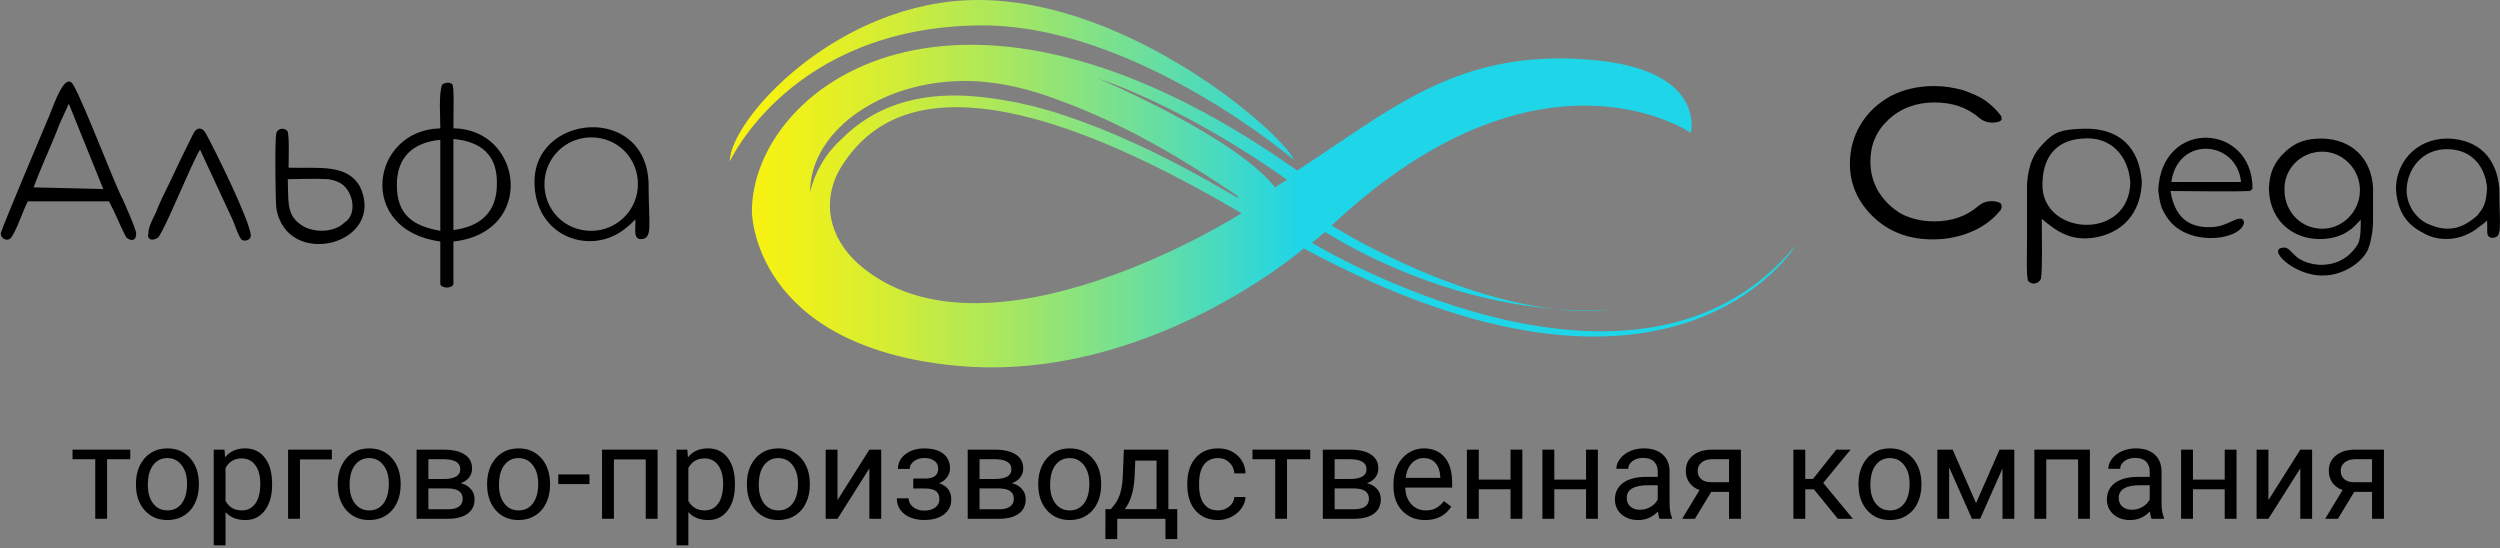 <?xml version="1.0" encoding="UTF-8"?> <svg xmlns="http://www.w3.org/2000/svg" width="552" height="121" viewBox="0 0 552 121" fill="none"><rect x="0" y="0" width="552" height="121" fill="#808080" stroke="none"/> <path d="M28.763 101.398H23.642V114.546H21.032V101.398H16.01V99.282H28.763V101.398Z" fill="black"></path> <path d="M30.018 106.773C30.018 105.278 30.31 103.933 30.893 102.738C31.486 101.544 32.304 100.622 33.348 99.973C34.401 99.325 35.6 99 36.945 99C39.024 99 40.702 99.719 41.981 101.158C43.27 102.597 43.914 104.511 43.914 106.9V107.084C43.914 108.57 43.627 109.905 43.054 111.09C42.489 112.266 41.676 113.183 40.613 113.841C39.56 114.499 38.346 114.829 36.973 114.829C34.904 114.829 33.225 114.109 31.937 112.67C30.658 111.231 30.018 109.327 30.018 106.957V106.773ZM32.642 107.084C32.642 108.776 33.033 110.135 33.813 111.161C34.603 112.186 35.657 112.698 36.973 112.698C38.3 112.698 39.353 112.181 40.133 111.146C40.914 110.103 41.304 108.645 41.304 106.773C41.304 105.099 40.905 103.745 40.105 102.71C39.315 101.666 38.262 101.144 36.945 101.144C35.657 101.144 34.617 101.657 33.827 102.682C33.037 103.707 32.642 105.174 32.642 107.084Z" fill="black"></path> <path d="M60.081 107.084C60.081 109.407 59.55 111.278 58.487 112.698C57.424 114.118 55.986 114.829 54.17 114.829C52.318 114.829 50.86 114.241 49.797 113.065V120.415H47.187V99.282H49.571L49.698 100.975C50.761 99.658 52.238 99 54.128 99C55.962 99 57.41 99.691 58.473 101.074C59.545 102.456 60.081 104.38 60.081 106.844V107.084ZM57.471 106.787C57.471 105.066 57.105 103.707 56.371 102.71C55.638 101.713 54.631 101.215 53.352 101.215C51.772 101.215 50.587 101.916 49.797 103.317V110.61C50.578 112.002 51.772 112.698 53.38 112.698C54.631 112.698 55.623 112.205 56.357 111.217C57.1 110.22 57.471 108.744 57.471 106.787Z" fill="black"></path> <path d="M73.272 101.441H66.232V114.546H63.608V99.282H73.272V101.441Z" fill="black"></path> <path d="M74.57 106.773C74.57 105.278 74.861 103.933 75.444 102.738C76.037 101.544 76.855 100.622 77.899 99.973C78.952 99.325 80.151 99 81.496 99C83.575 99 85.254 99.719 86.533 101.158C87.821 102.597 88.465 104.511 88.465 106.9V107.084C88.465 108.57 88.179 109.905 87.605 111.09C87.041 112.266 86.227 113.183 85.164 113.841C84.111 114.499 82.898 114.829 81.525 114.829C79.456 114.829 77.777 114.109 76.488 112.67C75.209 111.231 74.57 109.327 74.57 106.957V106.773ZM77.194 107.084C77.194 108.776 77.584 110.135 78.365 111.161C79.154 112.186 80.208 112.698 81.525 112.698C82.851 112.698 83.904 112.181 84.685 111.146C85.465 110.103 85.856 108.645 85.856 106.773C85.856 105.099 85.456 103.745 84.656 102.71C83.866 101.666 82.813 101.144 81.496 101.144C80.208 101.144 79.169 101.657 78.379 102.682C77.589 103.707 77.194 105.174 77.194 107.084Z" fill="black"></path> <path d="M91.978 114.546V99.282H97.931C99.963 99.282 101.519 99.639 102.601 100.354C103.692 101.06 104.237 102.099 104.237 103.472C104.237 104.177 104.026 104.817 103.603 105.391C103.179 105.955 102.554 106.388 101.726 106.689C102.648 106.905 103.386 107.328 103.941 107.958C104.506 108.588 104.788 109.341 104.788 110.215C104.788 111.617 104.27 112.689 103.236 113.432C102.211 114.175 100.758 114.546 98.877 114.546H91.978ZM94.588 107.845V112.444H98.905C99.996 112.444 100.809 112.242 101.345 111.838C101.891 111.433 102.164 110.864 102.164 110.131C102.164 108.607 101.045 107.845 98.806 107.845H94.588ZM94.588 105.757H97.96C100.405 105.757 101.628 105.043 101.628 103.613C101.628 102.184 100.471 101.445 98.157 101.398H94.588V105.757Z" fill="black"></path> <path d="M107.553 106.773C107.553 105.278 107.844 103.933 108.427 102.738C109.02 101.544 109.838 100.622 110.882 99.973C111.935 99.325 113.135 99 114.479 99C116.558 99 118.237 99.719 119.516 101.158C120.804 102.597 121.449 104.511 121.449 106.9V107.084C121.449 108.57 121.162 109.905 120.588 111.09C120.024 112.266 119.21 113.183 118.147 113.841C117.094 114.499 115.881 114.829 114.508 114.829C112.439 114.829 110.76 114.109 109.471 112.67C108.192 111.231 107.553 109.327 107.553 106.957V106.773ZM110.177 107.084C110.177 108.776 110.567 110.135 111.348 111.161C112.138 112.186 113.191 112.698 114.508 112.698C115.834 112.698 116.887 112.181 117.668 111.146C118.448 110.103 118.839 108.645 118.839 106.773C118.839 105.099 118.439 103.745 117.64 102.71C116.85 101.666 115.796 101.144 114.479 101.144C113.191 101.144 112.152 101.657 111.362 102.682C110.572 103.707 110.177 105.174 110.177 107.084Z" fill="black"></path> <path d="M130.153 106.886H123.268V104.756H130.153V106.886Z" fill="black"></path> <path d="M145.191 114.546H142.581V101.441H135.556V114.546H132.932V99.282H145.191V114.546Z" fill="black"></path> <path d="M162.275 107.084C162.275 109.407 161.744 111.278 160.681 112.698C159.618 114.118 158.18 114.829 156.364 114.829C154.512 114.829 153.054 114.241 151.991 113.065V120.415H149.381V99.282H151.765L151.892 100.975C152.955 99.658 154.432 99 156.322 99C158.156 99 159.604 99.691 160.667 101.074C161.739 102.456 162.275 104.38 162.275 106.844V107.084ZM159.665 106.787C159.665 105.066 159.299 103.707 158.565 102.71C157.832 101.713 156.825 101.215 155.546 101.215C153.966 101.215 152.781 101.916 151.991 103.317V110.61C152.772 112.002 153.966 112.698 155.574 112.698C156.825 112.698 157.817 112.205 158.551 111.217C159.294 110.22 159.665 108.744 159.665 106.787Z" fill="black"></path> <path d="M164.913 106.773C164.913 105.278 165.205 103.933 165.788 102.738C166.381 101.544 167.199 100.622 168.243 99.973C169.296 99.325 170.495 99 171.84 99C173.919 99 175.597 99.719 176.877 101.158C178.165 102.597 178.809 104.511 178.809 106.9V107.084C178.809 108.57 178.522 109.905 177.949 111.09C177.384 112.266 176.571 113.183 175.508 113.841C174.455 114.499 173.242 114.829 171.868 114.829C169.799 114.829 168.121 114.109 166.832 112.67C165.553 111.231 164.913 109.327 164.913 106.957V106.773ZM167.537 107.084C167.537 108.776 167.928 110.135 168.708 111.161C169.498 112.186 170.552 112.698 171.868 112.698C173.194 112.698 174.248 112.181 175.028 111.146C175.809 110.103 176.199 108.645 176.199 106.773C176.199 105.099 175.8 103.745 175 102.71C174.21 101.666 173.157 101.144 171.84 101.144C170.552 101.144 169.512 101.657 168.722 102.682C167.932 103.707 167.537 105.174 167.537 107.084Z" fill="black"></path> <path d="M191.957 99.282H194.567V114.546H191.957V103.416L184.918 114.546H182.308V99.282H184.918V110.427L191.957 99.282Z" fill="black"></path> <path d="M207.151 103.458C207.151 102.743 206.878 102.179 206.333 101.765C205.787 101.342 205.04 101.13 204.09 101.13C203.168 101.13 202.397 101.37 201.776 101.85C201.165 102.329 200.859 102.894 200.859 103.543H198.263C198.263 102.216 198.818 101.13 199.928 100.284C201.038 99.437 202.425 99.014 204.09 99.014C205.877 99.014 207.269 99.4 208.266 100.171C209.262 100.933 209.761 102.024 209.761 103.444C209.761 104.13 209.554 104.761 209.14 105.334C208.726 105.908 208.139 106.364 207.377 106.703C209.154 107.305 210.043 108.49 210.043 110.258C210.043 111.659 209.502 112.769 208.421 113.587C207.339 114.405 205.895 114.814 204.09 114.814C202.331 114.814 200.878 114.386 199.731 113.531C198.593 112.665 198.024 111.499 198.024 110.032H200.619C200.619 110.775 200.948 111.415 201.607 111.951C202.275 112.477 203.102 112.741 204.09 112.741C205.087 112.741 205.891 112.51 206.502 112.049C207.113 111.589 207.419 110.991 207.419 110.258C207.419 109.402 207.16 108.791 206.643 108.424C206.135 108.048 205.341 107.859 204.259 107.859H201.649V105.659H204.485C206.262 105.612 207.151 104.878 207.151 103.458Z" fill="black"></path> <path d="M213.669 114.546V99.282H219.622C221.653 99.282 223.21 99.639 224.292 100.354C225.383 101.06 225.928 102.099 225.928 103.472C225.928 104.177 225.716 104.817 225.293 105.391C224.87 105.955 224.244 106.388 223.417 106.689C224.339 106.905 225.077 107.328 225.632 107.958C226.196 108.588 226.478 109.341 226.478 110.215C226.478 111.617 225.961 112.689 224.926 113.432C223.901 114.175 222.448 114.546 220.567 114.546H213.669ZM216.279 107.845V112.444H220.595C221.686 112.444 222.5 112.242 223.036 111.838C223.581 111.433 223.854 110.864 223.854 110.131C223.854 108.607 222.735 107.845 220.497 107.845H216.279ZM216.279 105.757H219.65C222.095 105.757 223.318 105.043 223.318 103.613C223.318 102.184 222.161 101.445 219.848 101.398H216.279V105.757Z" fill="black"></path> <path d="M229.243 106.773C229.243 105.278 229.535 103.933 230.118 102.738C230.71 101.544 231.529 100.622 232.573 99.973C233.626 99.325 234.825 99 236.17 99C238.248 99 239.927 99.719 241.206 101.158C242.495 102.597 243.139 104.511 243.139 106.9V107.084C243.139 108.57 242.852 109.905 242.278 111.09C241.714 112.266 240.901 113.183 239.838 113.841C238.785 114.499 237.571 114.829 236.198 114.829C234.129 114.829 232.45 114.109 231.162 112.67C229.883 111.231 229.243 109.327 229.243 106.957V106.773ZM231.867 107.084C231.867 108.776 232.258 110.135 233.038 111.161C233.828 112.186 234.881 112.698 236.198 112.698C237.524 112.698 238.578 112.181 239.358 111.146C240.139 110.103 240.529 108.645 240.529 106.773C240.529 105.099 240.129 103.745 239.33 102.71C238.54 101.666 237.487 101.144 236.17 101.144C234.881 101.144 233.842 101.657 233.052 102.682C232.262 103.707 231.867 105.174 231.867 107.084Z" fill="black"></path> <path d="M245.269 112.416L246.172 111.302C247.188 109.985 247.766 108.01 247.907 105.377L248.147 99.282H257.98V112.416H259.941V119.033H257.331V114.546H246.68V119.033H244.07L244.084 112.416H245.269ZM248.359 112.416H255.37V101.695H250.672L250.517 105.334C250.357 108.372 249.638 110.733 248.359 112.416Z" fill="black"></path> <path d="M268.956 112.698C269.887 112.698 270.7 112.416 271.396 111.852C272.092 111.288 272.478 110.582 272.553 109.736H275.022C274.975 110.61 274.674 111.443 274.119 112.233C273.564 113.023 272.821 113.653 271.89 114.123C270.968 114.593 269.99 114.829 268.956 114.829C266.877 114.829 265.222 114.137 263.99 112.755C262.767 111.363 262.156 109.463 262.156 107.055V106.618C262.156 105.132 262.429 103.811 262.974 102.654C263.52 101.497 264.3 100.599 265.316 99.959C266.341 99.32 267.55 99 268.941 99C270.653 99 272.073 99.513 273.202 100.538C274.34 101.563 274.946 102.894 275.022 104.53H272.553C272.478 103.543 272.102 102.734 271.424 102.104C270.757 101.464 269.929 101.144 268.941 101.144C267.615 101.144 266.586 101.624 265.852 102.583C265.128 103.533 264.766 104.911 264.766 106.717V107.211C264.766 108.969 265.128 110.324 265.852 111.273C266.576 112.223 267.611 112.698 268.956 112.698Z" fill="black"></path> <path d="M289.298 101.398H284.177V114.546H281.568V101.398H276.545V99.282H289.298V101.398Z" fill="black"></path> <path d="M292.078 114.546V99.282H298.031C300.062 99.282 301.619 99.639 302.7 100.354C303.791 101.06 304.337 102.099 304.337 103.472C304.337 104.177 304.125 104.817 303.702 105.391C303.279 105.955 302.653 106.388 301.826 106.689C302.748 106.905 303.486 107.328 304.041 107.958C304.605 108.588 304.887 109.341 304.887 110.215C304.887 111.617 304.37 112.689 303.335 113.432C302.31 114.175 300.857 114.546 298.976 114.546H292.078ZM294.687 107.845V112.444H299.004C300.095 112.444 300.909 112.242 301.445 111.838C301.99 111.433 302.263 110.864 302.263 110.131C302.263 108.607 301.144 107.845 298.906 107.845H294.687ZM294.687 105.757H298.059C300.504 105.757 301.727 105.043 301.727 103.613C301.727 102.184 300.57 101.445 298.257 101.398H294.687V105.757Z" fill="black"></path> <path d="M314.678 114.829C312.609 114.829 310.925 114.151 309.627 112.797C308.329 111.433 307.68 109.613 307.68 107.337V106.858C307.68 105.344 307.967 103.994 308.541 102.809C309.124 101.615 309.933 100.683 310.967 100.016C312.011 99.339 313.14 99 314.353 99C316.338 99 317.88 99.654 318.98 100.961C320.081 102.268 320.631 104.14 320.631 106.576V107.662H310.29C310.328 109.167 310.765 110.385 311.602 111.316C312.449 112.237 313.521 112.698 314.819 112.698C315.74 112.698 316.521 112.51 317.161 112.134C317.8 111.758 318.36 111.259 318.839 110.639L320.433 111.88C319.154 113.846 317.236 114.829 314.678 114.829ZM314.353 101.144C313.3 101.144 312.416 101.53 311.701 102.301C310.986 103.063 310.544 104.135 310.375 105.518H318.021V105.32C317.946 103.994 317.589 102.969 316.949 102.245C316.309 101.511 315.444 101.144 314.353 101.144Z" fill="black"></path> <path d="M336.135 114.546H333.525V108.029H326.514V114.546H323.89V99.282H326.514V105.899H333.525V99.282H336.135V114.546Z" fill="black"></path> <path d="M352.81 114.546H350.2V108.029H343.189V114.546H340.565V99.282H343.189V105.899H350.2V99.282H352.81V114.546Z" fill="black"></path> <path d="M366.438 114.546C366.287 114.245 366.165 113.709 366.071 112.938C364.858 114.198 363.409 114.829 361.726 114.829C360.221 114.829 358.984 114.405 358.016 113.559C357.056 112.703 356.577 111.621 356.577 110.314C356.577 108.725 357.179 107.493 358.382 106.618C359.596 105.734 361.298 105.292 363.489 105.292H366.029V104.093C366.029 103.18 365.756 102.456 365.21 101.92C364.665 101.375 363.861 101.102 362.798 101.102C361.867 101.102 361.086 101.337 360.456 101.807C359.826 102.278 359.511 102.847 359.511 103.514H356.887C356.887 102.753 357.155 102.019 357.691 101.314C358.237 100.599 358.97 100.035 359.892 99.621C360.823 99.207 361.843 99 362.953 99C364.712 99 366.09 99.442 367.087 100.326C368.084 101.201 368.601 102.409 368.639 103.952V110.977C368.639 112.379 368.817 113.493 369.175 114.321V114.546H366.438ZM362.107 112.557C362.925 112.557 363.701 112.346 364.435 111.922C365.168 111.499 365.699 110.949 366.029 110.272V107.14H363.983C360.785 107.14 359.187 108.076 359.187 109.947C359.187 110.766 359.459 111.405 360.005 111.866C360.55 112.327 361.251 112.557 362.107 112.557Z" fill="black"></path> <path d="M384.396 99.282V114.546H381.772V108.607H377.837L374.239 114.546H371.418L375.255 108.212C374.277 107.855 373.524 107.305 372.998 106.562C372.48 105.809 372.222 104.935 372.222 103.938C372.222 102.546 372.744 101.426 373.788 100.58C374.832 99.724 376.228 99.292 377.978 99.282H384.396ZM374.846 103.966C374.846 104.709 375.1 105.311 375.608 105.772C376.115 106.223 376.788 106.453 377.625 106.463H381.772V101.398H378.02C377.051 101.398 376.28 101.638 375.706 102.118C375.133 102.588 374.846 103.204 374.846 103.966Z" fill="black"></path> <path d="M400.507 108.043H398.603V114.546H395.979V99.282H398.603V105.743H400.31L405.445 99.282H408.605L402.567 106.618L409.113 114.546H405.797L400.507 108.043Z" fill="black"></path> <path d="M410.354 106.773C410.354 105.278 410.646 103.933 411.229 102.738C411.821 101.544 412.64 100.622 413.683 99.973C414.737 99.325 415.936 99 417.281 99C419.359 99 421.038 99.719 422.317 101.158C423.606 102.597 424.25 104.511 424.25 106.9V107.084C424.25 108.57 423.963 109.905 423.389 111.09C422.825 112.266 422.012 113.183 420.949 113.841C419.895 114.499 418.682 114.829 417.309 114.829C415.24 114.829 413.561 114.109 412.273 112.67C410.994 111.231 410.354 109.327 410.354 106.957V106.773ZM412.978 107.084C412.978 108.776 413.368 110.135 414.149 111.161C414.939 112.186 415.992 112.698 417.309 112.698C418.635 112.698 419.689 112.181 420.469 111.146C421.25 110.103 421.64 108.645 421.64 106.773C421.64 105.099 421.24 103.745 420.441 102.71C419.651 101.666 418.598 101.144 417.281 101.144C415.992 101.144 414.953 101.657 414.163 102.682C413.373 103.707 412.978 105.174 412.978 107.084Z" fill="black"></path> <path d="M436.312 111.09L441.503 99.282H444.762V114.546H442.152V103.444L437.215 114.546H435.409L430.373 103.204V114.546H427.763V99.282H431.148L436.312 111.09Z" fill="black"></path> <path d="M461.451 114.546H458.841V101.441H451.816V114.546H449.192V99.282H461.451V114.546Z" fill="black"></path> <path d="M475.065 114.546C474.914 114.245 474.792 113.709 474.698 112.938C473.485 114.198 472.036 114.829 470.353 114.829C468.848 114.829 467.611 114.405 466.643 113.559C465.683 112.703 465.204 111.621 465.204 110.314C465.204 108.725 465.806 107.493 467.009 106.618C468.223 105.734 469.925 105.292 472.116 105.292H474.656V104.093C474.656 103.18 474.383 102.456 473.837 101.92C473.292 101.375 472.488 101.102 471.425 101.102C470.494 101.102 469.713 101.337 469.083 101.807C468.453 102.278 468.138 102.847 468.138 103.514H465.514C465.514 102.753 465.782 102.019 466.318 101.314C466.864 100.599 467.597 100.035 468.519 99.621C469.45 99.207 470.47 99 471.58 99C473.339 99 474.717 99.442 475.714 100.326C476.711 101.201 477.228 102.409 477.265 103.952V110.977C477.265 112.379 477.444 113.493 477.802 114.321V114.546H475.065ZM470.734 112.557C471.552 112.557 472.328 112.346 473.061 111.922C473.795 111.499 474.326 110.949 474.656 110.272V107.14H472.61C469.412 107.14 467.814 108.076 467.814 109.947C467.814 110.766 468.086 111.405 468.632 111.866C469.177 112.327 469.878 112.557 470.734 112.557Z" fill="black"></path> <path d="M493.828 114.546H491.218V108.029H484.206V114.546H481.582V99.282H484.206V105.899H491.218V99.282H493.828V114.546Z" fill="black"></path> <path d="M507.907 99.282H510.517V114.546H507.907V103.416L500.867 114.546H498.257V99.282H500.867V110.427L507.907 99.282Z" fill="black"></path> <path d="M526.373 99.282V114.546H523.749V108.607H519.813L516.216 114.546H513.395L517.232 108.212C516.254 107.855 515.501 107.305 514.975 106.562C514.457 105.809 514.199 104.935 514.199 103.938C514.199 102.546 514.721 101.426 515.765 100.58C516.809 99.724 518.205 99.292 519.955 99.282H526.373ZM516.823 103.966C516.823 104.709 517.077 105.311 517.584 105.772C518.092 106.223 518.765 106.453 519.602 106.463H523.749V101.398H519.997C519.028 101.398 518.257 101.638 517.683 102.118C517.11 102.588 516.823 103.204 516.823 103.966Z" fill="black"></path> <path fill-rule="evenodd" clip-rule="evenodd" d="M161.131 35.668C161.131 26.434 185.031 0 215.992 0C249.307 0 282.983 29.15 285.699 35.306C285.699 35.306 250.212 5.07 215.992 5.613C174.53 6.156 161.131 35.668 161.131 35.668ZM289.683 53.593L292.58 51.239C312.956 63.572 331.617 67.266 343.446 68.228C347.851 68.717 352.241 68.784 356.467 68.262C356.072 68.31 351.243 68.862 343.446 68.228C318.977 65.514 294.028 49.791 294.028 49.791C340.198 6.518 373.332 29.331 373.332 29.331C373.332 29.331 376.953 15.389 351.424 13.217C326.013 11.021 311.746 20.647 294.612 32.206L294.611 32.207C291.967 33.991 289.255 35.82 286.424 37.66C210.922 -15.752 166.02 19.554 166.02 46.713C166.02 46.713 166.02 76.406 211.103 80.751C253.29 84.735 287.872 54.86 287.872 54.86C369.891 99.038 396.507 54.136 396.507 54.136C361.201 97.228 289.683 53.593 289.683 53.593ZM178.875 42.367C178.875 28.426 195.714 17.019 215.268 17.924C221.967 18.287 227.942 19.916 233.736 22.089C248.583 27.52 260.894 34.944 273.025 43.091C273.206 43.273 273.387 43.453 273.569 43.816C273.116 43.544 272.618 43.273 272.12 43.001C271.622 42.729 271.124 42.458 270.672 42.186C259.808 35.849 248.401 30.055 235.727 25.71C228.847 23.356 221.605 21.727 214 21.183C202.051 20.459 192.817 23.718 185.936 30.598C182.134 34.038 179.962 38.022 178.875 42.367ZM189.558 58.3C182.858 52.325 181.41 44.178 185.574 37.117C193.36 24.442 212.371 10.682 274.112 47.075C274.293 47.075 217.622 82.924 189.558 58.3ZM281.519 41.383C272.828 30.158 242.411 17.303 242.411 17.303C263.957 24.726 284.235 39.754 284.235 39.754C284.235 39.754 283.873 39.754 281.519 41.383Z" fill="url(#paint0_linear_704_2196)"></path> <path fill-rule="evenodd" clip-rule="evenodd" d="M476.535 41.994C476.897 45.072 477.259 46.159 478.345 47.788C482.51 54.487 493.916 53.22 495.365 49.599C495.546 49.237 495.546 48.694 495.003 48.331C493.554 47.969 491.744 49.961 488.485 50.142C484.682 50.323 480.337 49.237 479.251 42.175C482.51 42.175 492.83 42.356 496.632 42.175C496.994 42.175 497.176 41.813 497.357 41.632C497.357 27.148 477.259 26.061 476.535 41.994ZM494.822 40.184H479.432C480.88 29.863 493.916 30.95 494.822 40.184ZM531.395 41.632C531.577 37.468 534.654 32.941 540.267 32.941C546.061 32.941 548.777 37.106 549.139 41.451C548.958 45.253 548.234 45.978 546.966 47.607C544.251 49.961 541.173 51.59 536.465 49.599C533.568 48.513 531.214 45.253 531.395 41.632ZM547.329 50.142C548.234 49.418 548.415 49.418 549.139 48.694C549.32 51.047 548.777 52.134 550.044 52.496C552.76 52.677 551.855 50.142 551.855 41.632C551.312 34.933 547.329 30.769 540.448 30.588C533.206 30.588 528.861 36.2 529.042 41.994C529.404 46.702 531.395 49.599 535.017 51.409C538.276 53.401 543.345 53.401 547.329 50.142ZM520.351 54.306C519.627 55.393 517.273 58.652 512.022 58.471C510.031 58.29 508.582 57.746 507.496 57.022C506.228 56.117 505.504 54.849 504.599 54.668C499.891 54.487 506.409 61.005 512.928 60.824C517.997 60.824 522.343 57.203 523.067 54.487C523.429 53.582 523.972 51.047 523.972 48.694C523.972 46.34 523.972 43.805 523.972 41.451C523.61 35.114 519.446 30.769 512.746 30.588C508.944 30.588 506.772 31.493 504.599 33.485C501.883 36.02 501.159 38.373 500.978 41.451C500.978 46.34 503.513 50.504 508.22 52.134C511.298 53.22 515.824 53.039 518.721 50.866C519.627 50.323 520.532 49.237 521.256 48.513C521.256 50.685 521.256 53.22 520.351 54.306ZM441.591 26.785C440.142 27.329 438.332 27.148 437.064 26.061C434.348 23.707 431.089 22.621 427.106 22.621C423.123 22.621 419.683 23.889 416.967 26.423C414.251 28.958 412.983 32.036 412.983 35.657C412.983 38.011 413.527 40.184 414.794 42.356C416.061 44.348 417.691 45.978 419.864 47.245C422.036 48.331 424.39 48.875 427.106 48.875C430.908 48.875 434.167 47.788 436.883 45.434C438.151 44.348 439.961 44.167 441.41 44.71C441.772 44.891 441.953 45.072 441.953 45.434C441.953 45.797 441.953 45.978 441.772 46.34C440.323 48.15 438.332 49.78 435.978 50.866C433.262 52.134 430.184 52.858 426.744 52.858C421.493 52.858 417.148 51.228 413.708 47.969C410.268 44.71 408.457 40.727 408.457 36.2C408.457 33.123 409.181 30.226 410.811 27.51C412.44 24.794 414.613 22.802 417.51 21.173C420.407 19.724 423.485 19 427.106 19C429.279 19 431.451 19.362 433.443 19.905C435.435 20.63 437.245 21.354 438.694 22.44C439.78 23.345 440.866 24.251 441.772 25.518C441.953 25.699 441.953 26.061 441.953 26.423C441.953 26.423 441.772 26.604 441.591 26.785ZM512.746 33.485C517.273 33.485 521.075 37.287 521.075 41.994C521.075 46.702 517.273 50.504 512.746 50.504C508.039 50.504 504.418 46.702 504.418 41.994C504.237 37.287 508.039 33.485 512.746 33.485ZM470.379 40.365C470.017 52.858 452.092 52.134 451.006 41.813C450.644 35.295 453.54 30.95 459.878 30.588C466.215 30.044 470.017 34.571 470.379 40.365ZM447.566 40.546C447.566 44.529 447.566 48.513 447.566 52.496C447.566 57.746 447.385 59.738 447.747 61.911C448.29 62.816 449.919 62.997 450.644 61.549C451.006 59.014 450.825 52.315 450.825 48.331C453.722 50.685 457.524 54.125 464.585 51.953C469.655 50.323 472.733 46.159 472.914 40.184C472.371 32.579 468.025 28.234 460.059 28.415C455.351 28.596 453.722 28.958 451.187 31.674C449.014 33.847 447.928 36.2 447.566 40.546Z" fill="black"></path> <path fill-rule="evenodd" clip-rule="evenodd" d="M97.219 28.338C81.829 28.7 78.57 50.789 97.219 53.324C97.219 56.402 97.219 59.661 97.219 62.739C97.4 63.644 99.753 63.825 100.115 62.739C100.115 58.394 100.115 58.032 100.115 53.324C118.402 51.332 115.505 28.519 100.115 28.338C100.115 22.906 100.296 20.19 99.934 18.742C99.753 18.199 98.305 18.018 97.581 18.742C96.856 21.096 97.219 25.441 97.219 28.338ZM100.115 50.789V30.692C106.271 31.235 109.893 34.313 109.712 40.65C109.712 46.987 105.909 50.065 100.115 50.789ZM97.219 30.873V50.97C91.244 49.884 87.622 47.53 87.622 40.831C87.622 34.494 91.425 31.416 97.219 30.873ZM2.344 52.6C3.43 51.513 5.241 46.082 6.146 44.452H24.071C25.882 47.892 26.425 49.703 27.873 52.419C29.141 53.505 30.227 52.962 30.046 51.332C29.503 49.341 28.235 46.625 27.149 44.09C25.338 40.831 18.82 23.449 16.286 18.923C14.475 15.483 12.121 22.544 10.854 25.622C9.949 27.795 0.715 49.522 0.171 51.513C0.171 52.781 1.62 53.324 2.344 52.6ZM7.414 41.374C8.5 38.477 9.949 35.037 11.216 32.14C11.94 30.511 12.483 29.062 13.208 27.252L15.199 22.906L22.804 41.736L7.414 41.374ZM63.723 37.029C70.422 37.21 76.578 36.123 79.475 41.193C85.45 54.048 63.18 59.661 61.007 45.901C60.826 44.452 60.645 30.873 61.007 29.424C61.369 28.157 62.998 28.157 63.542 29.062C63.904 31.235 63.723 33.951 63.723 37.029ZM75.492 40.65C78.026 42.461 78.932 47.349 76.035 49.16C73.681 51.513 68.611 51.513 66.076 49.341C63.18 47.168 63.723 43.909 63.542 39.564C66.076 39.564 69.698 39.383 72.414 39.564C73.681 39.745 74.767 40.107 75.492 40.65ZM34.934 52.419C36.564 50.427 41.996 36.667 44.169 33.045L51.411 48.617C52.135 50.427 52.497 51.694 53.221 52.781C53.584 53.324 55.213 53.324 55.394 52.057C55.213 48.798 47.609 33.408 45.436 29.424C44.712 28.157 43.444 27.795 42.539 29.787C40.728 33.408 38.556 37.934 37.469 40.288C36.383 42.461 35.297 44.633 34.391 46.987C33.486 48.798 32.762 50.246 32.762 51.513C32.4 52.962 33.667 53.324 34.934 52.419ZM138.319 50.246C130.895 56.583 118.583 52.6 118.04 41.012C117.135 25.079 142.664 22.725 143.207 40.469C143.207 50.065 144.294 52.962 141.216 52.781C139.948 52.419 140.31 51.151 140.31 48.435C139.405 49.341 139.224 49.522 138.319 50.246ZM130.533 30.33C124.92 30.33 120.213 34.856 120.213 40.65C120.213 46.444 124.739 50.97 130.533 50.97C136.146 50.97 140.854 46.444 140.854 40.65C140.854 34.856 136.327 30.33 130.533 30.33Z" fill="black"></path> <defs> <linearGradient id="paint0_linear_704_2196" x1="164.197" y1="59.483" x2="287.109" y2="59.483" gradientUnits="userSpaceOnUse"> <stop stop-color="#F9F210"></stop> <stop offset="0.096" stop-color="#EFF11A"></stop> <stop offset="0.258" stop-color="#D4ED34"></stop> <stop offset="0.468" stop-color="#A9E75F"></stop> <stop offset="0.716" stop-color="#6DDF9B"></stop> <stop offset="0.994" stop-color="#21D5E6"></stop> <stop offset="1" stop-color="#1FD5E8"></stop> </linearGradient> </defs> </svg> 